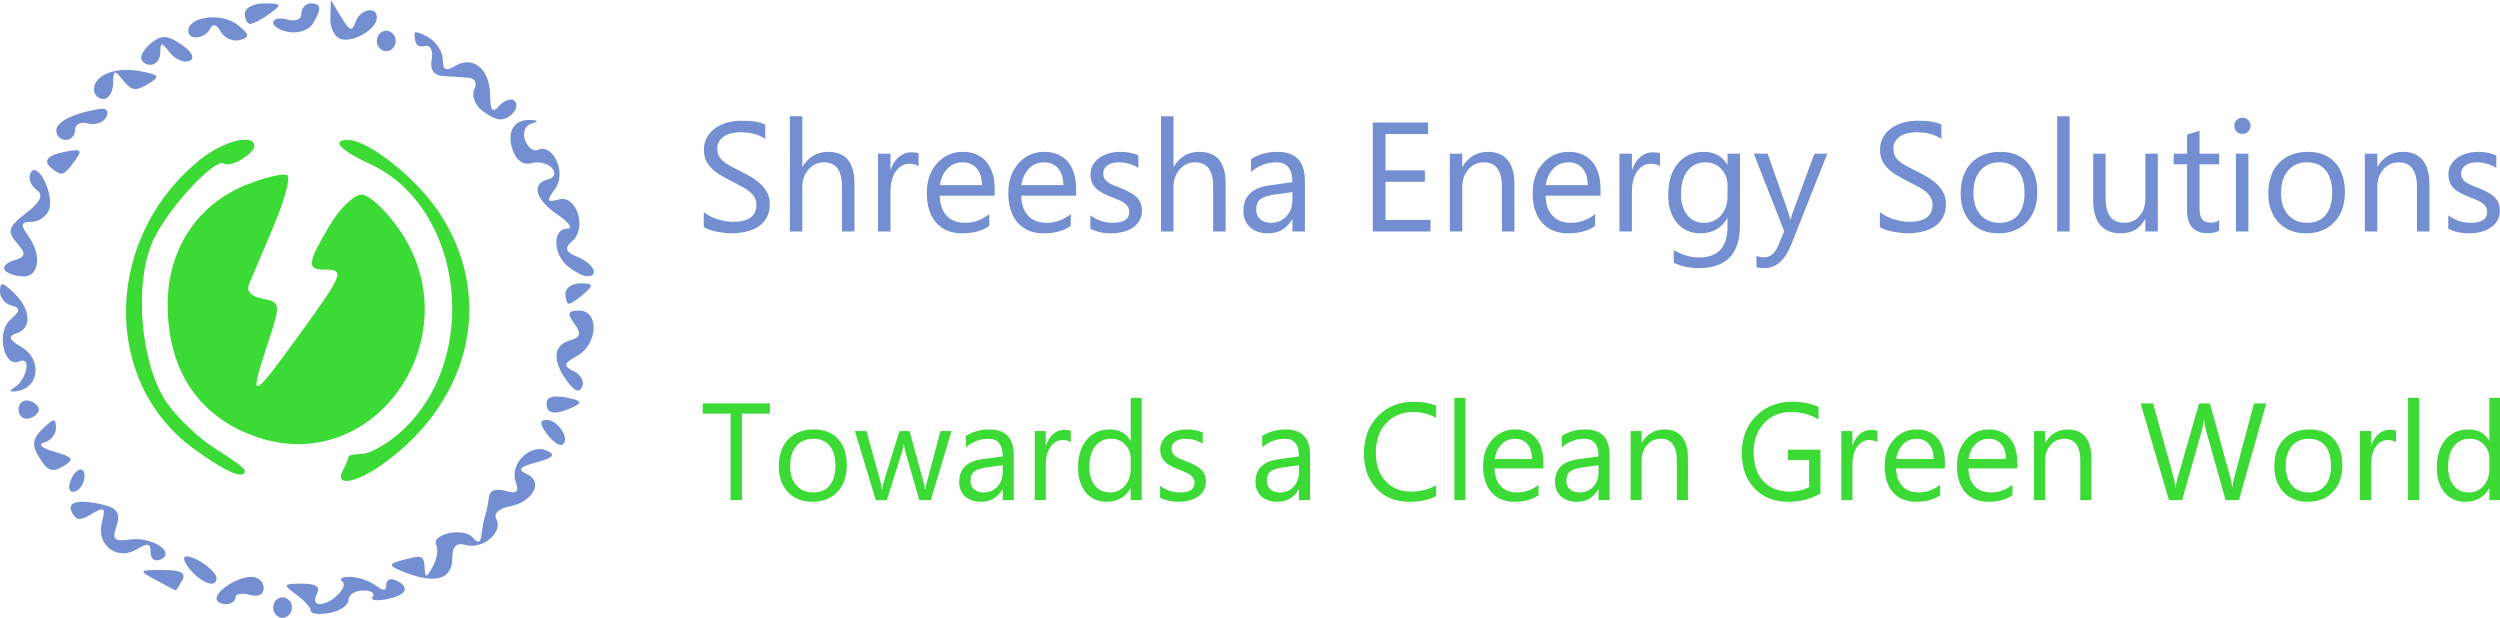 <?xml version="1.0" encoding="UTF-8" standalone="no"?>
<!-- Created with Inkscape (http://www.inkscape.org/) -->

<svg
   xmlns:dc="http://purl.org/dc/elements/1.1/"
   xmlns:cc="http://creativecommons.org/ns#"
   xmlns:rdf="http://www.w3.org/1999/02/22-rdf-syntax-ns#"
   xmlns:svg="http://www.w3.org/2000/svg"
   xmlns="http://www.w3.org/2000/svg"
   xmlns:sodipodi="http://sodipodi.sourceforge.net/DTD/sodipodi-0.dtd"
   xmlns:inkscape="http://www.inkscape.org/namespaces/inkscape"
   version="1.1"
   id="svg2"
   width="366.226"
   height="90.5"
   viewBox="0 0 366.226 90.5"
   sodipodi:docname="l1.svg"
   inkscape:version="0.92.4 (5da689c313, 2019-01-14)">
  <defs
     id="defs6" />
  <sodipodi:namedview
     pagecolor="#ffffff"
     bordercolor="#666666"
     borderopacity="1"
     objecttolerance="10"
     gridtolerance="10"
     guidetolerance="10"
     inkscape:pageopacity="0"
     inkscape:pageshadow="2"
     inkscape:window-width="1920"
     inkscape:window-height="1001"
     id="namedview4"
     showgrid="false"
     inkscape:zoom="1.5945946"
     inkscape:cx="297.10399"
     inkscape:cy="-40.59322"
     inkscape:window-x="-9"
     inkscape:window-y="-9"
     inkscape:window-maximized="1"
     inkscape:current-layer="svg2" />
  <g
     id="g1044"
     transform="translate(207.604,57.093)">
    <path
       id="path877"
       d="m -167.594,31.907 c 0,-0.825 0.622,-1.5 1.381,-1.5 0.76,0 1.381,0.675 1.381,1.5 0,0.825 -0.622,1.5 -1.381,1.5 -0.76,0 -1.381,-0.675 -1.381,-1.5 z"
       style="fill:#748ed2;fill-opacity:1;stroke-width:1.175"
       inkscape:connector-curvature="0" />
    <path
       id="path875"
       d="m -162.069,32.385 c 0,-0.459 -0.977,-1.542 -2.17,-2.406 -1.973,-1.429 -1.897,-1.571 0.838,-1.571 2.107,0 2.77,0.45 2.214,1.5 -0.437,0.825 -0.269,1.5 0.374,1.5 1.778,0 4.369,-2.595 3.337,-3.342 -0.5,-0.362 0.003,-0.658 1.117,-0.658 1.114,0 2.772,0.54 3.683,1.2 1.289,0.933 1.657,0.92 1.657,-0.059 0,-0.692 0.622,-0.981 1.381,-0.641 2.214,0.991 1.602,2.225 -1.383,2.79 -1.52,0.288 -2.416,0.115 -1.99,-0.383 0.426,-0.499 -0.195,-0.907 -1.379,-0.907 -1.184,0 -2.153,0.623 -2.153,1.383 0,0.761 -1.243,1.619 -2.762,1.906 -1.519,0.288 -2.762,0.147 -2.762,-0.312 z"
       style="fill:#748ed2;fill-opacity:1;stroke-width:1.175"
       inkscape:connector-curvature="0" />
    <path
       id="path873"
       d="m -175.881,30.607 c 0,-1.246 3.12,-3.2 5.11,-3.2 0.988,0 1.796,0.723 1.796,1.607 0,1.018 -0.76,1.396 -2.072,1.031 -1.139,-0.317 -2.072,-0.14 -2.072,0.393 0,0.533 -0.622,0.969 -1.381,0.969 -0.76,0 -1.381,-0.36 -1.381,-0.8 z"
       style="fill:#748ed2;fill-opacity:1;stroke-width:1.175"
       inkscape:connector-curvature="0" />
    <path
       id="path871"
       d="m -184.777,27.875 c -2.574,-1.409 -2.534,-1.468 0.993,-1.468 2.698,0 3.462,0.398 2.879,1.5 -0.437,0.825 -0.884,1.486 -0.993,1.468 -0.109,-0.017 -1.404,-0.692 -2.879,-1.5 z"
       style="fill:#748ed2;fill-opacity:1;stroke-width:1.175"
       inkscape:connector-curvature="0" />
    <path
       id="path869"
       d="m -179.703,26.407 c -0.949,-1.1 -1.223,-2 -0.608,-2 1.439,0 4.431,2.161 4.431,3.2 0,1.473 -2.08,0.82 -3.823,-1.2 z"
       style="fill:#748ed2;fill-opacity:1;stroke-width:1.175"
       inkscape:connector-curvature="0" />
    <path
       id="path867"
       d="m -147.991,26.864 c -2.697,-1.015 -2.839,-1.296 -0.923,-1.828 3.214,-0.893 3.408,-0.831 3.517,1.121 0.082,1.483 0.264,1.445 1.19,-0.25 0.601,-1.1 0.832,-2.504 0.514,-3.121 -0.845,-1.637 3.978,-2.692 5.318,-1.163 0.836,0.954 1.175,0.835 1.319,-0.466 0.107,-0.963 0.349,-2.2 0.539,-2.75 0.19,-0.55 0.423,-1.723 0.518,-2.607 0.113,-1.052 0.946,-1.392 2.411,-0.985 1.709,0.475 2.07,0.157 1.527,-1.347 -0.931,-2.579 2.123,-5.634 4.548,-4.549 1.355,0.607 0.973,1.046 -1.484,1.704 -2.539,0.68 -2.869,1.084 -1.416,1.734 2.481,1.11 0.869,4.093 -2.563,4.743 -1.593,0.302 -2.359,1.071 -1.91,1.918 1.004,1.895 -2.029,4.407 -4.495,3.722 -1.383,-0.384 -1.971,0.198 -1.971,1.952 0,3.019 -2.347,3.786 -6.64,2.171 z"
       style="fill:#748ed2;fill-opacity:1;stroke-width:1.175"
       inkscape:connector-curvature="0" />
    <path
       id="path865"
       d="m -185.549,23.843 c 0,-1.357 -0.387,-1.449 -2.007,-0.476 -2.895,1.739 -5.986,-0.619 -5.123,-3.908 0.579,-2.207 0.381,-2.38 -1.463,-1.277 -1.753,1.048 -2.277,1.004 -2.942,-0.25 -0.85,-1.603 1.344,-1.992 5.197,-0.921 1.494,0.415 1.919,1.342 1.358,2.962 -0.683,1.969 -0.355,2.293 1.993,1.966 3.223,-0.449 6.764,1.897 4.436,2.939 -0.797,0.356 -1.448,-0.109 -1.448,-1.033 z"
       style="fill:#748ed2;fill-opacity:1;stroke-width:1.175"
       inkscape:connector-curvature="0" />
    <path
       id="path863"
       d="m -197.438,13.94 c 0.434,-2.141 2.221,-3.154 2.221,-1.259 0,0.884 -0.567,1.861 -1.26,2.171 -0.693,0.31 -1.125,-0.1 -0.961,-0.912 z"
       style="fill:#748ed2;fill-opacity:1;stroke-width:1.175"
       inkscape:connector-curvature="0" />
    <path
       id="path861"
       d="m -157.383,11.825 c 0.461,-0.87 0.838,-1.77 0.838,-2 0,-0.23 0.877,-0.418 1.949,-0.418 1.072,0 3.497,-1.332 5.39,-2.961 12.18,-10.481 9.747,-33.126 -4.249,-39.539 -4.297,-1.969 -5.695,-3.5 -3.195,-3.5 2.947,0 9.886,5.466 13.24,10.429 8.267,12.234 5.06,27.387 -7.793,36.821 -4.123,3.026 -7.502,3.665 -6.179,1.168 z"
       style="fill:#3cda35;fill-opacity:1;stroke-width:1.175"
       inkscape:connector-curvature="0" />
    <path
       id="path859"
       d="m -201.814,9.999 c -1.156,-1.837 -1.056,-2.822 0.43,-4.242 1.71,-1.634 1.941,-1.655 1.979,-0.183 0.024,0.917 -0.733,1.878 -1.683,2.136 -1.033,0.281 -0.429,0.838 1.503,1.388 2.72,0.774 2.917,1.106 1.253,2.106 -1.595,0.958 -2.267,0.726 -3.482,-1.205 z"
       style="fill:#748ed2;fill-opacity:1;stroke-width:1.175"
       inkscape:connector-curvature="0" />
    <path
       id="path857"
       d="m -179.147,8.709 c -13.756,-9.96 -13.237,-31.258 1.039,-42.552 3.336,-2.639 7.752,-3.706 7.752,-1.872 0,1.179 -3.522,3.239 -4.423,2.587 -1.281,-0.928 -8.141,6.464 -10.344,11.146 -2.951,6.27 -1.913,18.441 2.048,24.014 1.612,2.268 4.822,5.277 7.135,6.685 2.312,1.409 4.204,2.815 4.204,3.126 0,1.414 -2.713,0.267 -7.41,-3.133 z"
       style="fill:#3cda35;fill-opacity:1;stroke-width:1.175"
       inkscape:connector-curvature="0" />
    <path
       id="path855"
       d="m -169.665,7.027 c -8.599,-2.795 -13.304,-9.585 -13.381,-19.313 -0.065,-8.203 4.324,-14.912 11.638,-17.783 2.768,-1.087 5.423,-1.693 5.902,-1.347 0.478,0.346 -0.435,3.71 -2.029,7.476 -1.594,3.766 -3.209,7.578 -3.588,8.473 -0.44,1.036 0.295,1.812 2.022,2.14 2.59,0.49 2.625,0.777 0.779,6.374 -2.87,8.699 -2.522,8.646 4.219,-0.64 6.844,-9.428 7.079,-10 4.108,-10 -2.708,0 -2.616,-0.914 0.641,-6.417 1.492,-2.521 3.612,-4.583 4.711,-4.583 1.099,0 3.607,2.338 5.574,5.196 10.598,15.398 -3.364,36.025 -20.594,30.424 z"
       style="fill:#3cda35;fill-opacity:1;stroke-width:1.175"
       inkscape:connector-curvature="0" />
    <path
       id="path853"
       d="m -127.476,6.492 c -1.069,-1.446 -1.09,-2.086 -0.069,-2.086 1.674,0 3.498,2.805 2.36,3.629 -0.412,0.298 -1.443,-0.396 -2.291,-1.543 z"
       style="fill:#748ed2;fill-opacity:1;stroke-width:1.175"
       inkscape:connector-curvature="0" />
    <path
       id="path851"
       d="m -204.885,2.907 c 0,-0.917 0.668,-1.505 1.485,-1.308 0.817,0.197 1.485,0.786 1.485,1.308 0,0.522 -0.668,1.111 -1.485,1.308 -0.817,0.197 -1.485,-0.392 -1.485,-1.308 z"
       style="fill:#748ed2;fill-opacity:1;stroke-width:1.175"
       inkscape:connector-curvature="0" />
    <path
       id="path849"
       d="m -127.54,2 c 0,-0.933 0.969,-1.223 2.879,-0.861 2.189,0.414 2.437,0.748 1.036,1.391 -2.684,1.232 -3.915,1.065 -3.915,-0.53 z"
       style="fill:#748ed2;fill-opacity:1;stroke-width:1.175"
       inkscape:connector-curvature="0" />
    <path
       id="path847"
       d="m -205.576,-0.267 c 1.888,-1.129 2.645,-4.701 0.823,-3.886 -2.308,1.033 -3.45,-4.25 -1.323,-6.116 1.469,-1.289 1.503,-1.742 0.154,-2.07 -0.95,-0.231 -1.707,-1.171 -1.683,-2.087 0.038,-1.436 0.324,-1.398 2.072,0.274 2.482,2.376 2.627,5.212 0.301,5.913 -1.242,0.375 -1.017,0.936 0.801,2.002 2.927,1.716 2.637,5.788 -0.456,6.392 -1.237,0.242 -1.515,0.072 -0.691,-0.422 z"
       style="fill:#748ed2;fill-opacity:1;stroke-width:1.175"
       inkscape:connector-curvature="0" />
    <path
       id="path845"
       d="m -124.546,-1.28 c -2.193,-2.967 -2.026,-5.261 0.434,-5.944 1.549,-0.43 1.705,-1.03 0.642,-2.469 -1.096,-1.483 -0.939,-1.9 0.716,-1.9 2.971,0 2.75,4.93 -0.297,6.621 -1.987,1.103 -2.08,1.502 -0.522,2.245 1.042,0.497 1.612,1.517 1.267,2.266 -0.441,0.959 -1.106,0.716 -2.24,-0.819 z"
       style="fill:#748ed2;fill-opacity:1;stroke-width:1.175"
       inkscape:connector-curvature="0" />
    <path
       id="path843"
       d="m -124.777,-14.093 c 0,-0.825 1.008,-1.5 2.241,-1.5 1.835,0 1.93,0.271 0.521,1.5 -0.946,0.825 -1.954,1.5 -2.241,1.5 -0.287,0 -0.521,-0.675 -0.521,-1.5 z"
       style="fill:#748ed2;fill-opacity:1;stroke-width:1.175"
       inkscape:connector-curvature="0" />
    <path
       id="path841"
       d="m -206.867,-17.488 c -0.42,-0.492 0.179,-1.157 1.331,-1.477 1.727,-0.48 1.795,-0.93 0.387,-2.562 -1.448,-1.679 -1.244,-2.338 1.34,-4.33 2.226,-1.716 2.637,-2.648 1.521,-3.455 -0.84,-0.608 -1.217,-1.707 -0.838,-2.443 0.983,-1.909 3.52,3.128 2.708,5.375 -0.355,0.983 -1.527,1.787 -2.605,1.787 -1.509,0 -1.631,0.444 -0.529,1.934 2.061,2.788 1.758,6.066 -0.56,6.066 -1.095,0 -2.334,-0.403 -2.754,-0.895 z"
       style="fill:#748ed2;fill-opacity:1;stroke-width:1.175"
       inkscape:connector-curvature="0" />
    <path
       id="path839"
       d="m -124.432,-18.089 c -2.192,-1.803 -2.249,-5.504 -0.085,-5.504 0.903,0 0.281,-0.918 -1.381,-2.039 -3.311,-2.234 -3.941,-4.573 -1.397,-5.187 0.924,-0.223 1.162,-0.936 0.551,-1.652 -0.591,-0.693 -1.938,-1.019 -2.993,-0.726 -1.208,0.336 -2.227,-0.358 -2.753,-1.875 -0.938,-2.706 0.153,-4.561 2.615,-4.443 1.188,0.057 1.206,0.209 0.065,0.548 -0.869,0.258 -1.264,1.342 -0.879,2.41 0.386,1.067 1.221,1.708 1.856,1.424 2.274,-1.018 4.261,3.394 2.563,5.691 -1.329,1.797 -1.246,2.056 0.5,1.571 2.64,-0.734 4.216,4.16 1.972,6.124 -1.168,1.023 -0.973,1.576 0.813,2.3 2.357,0.955 3.26,2.887 1.316,2.815 -0.57,-0.021 -1.813,-0.677 -2.762,-1.458 z"
       style="fill:#748ed2;fill-opacity:1;stroke-width:1.175"
       inkscape:connector-curvature="0" />
    <path
       id="path837"
       d="m -199.821,-32.26 c -1.624,-1.176 -0.992,-2.087 1.818,-2.619 2.329,-0.441 2.528,-0.234 1.333,1.383 -1.554,2.102 -1.813,2.204 -3.15,1.235 z"
       style="fill:#748ed2;fill-opacity:1;stroke-width:1.175"
       inkscape:connector-curvature="0" />
    <path
       id="path835"
       d="m -199.36,-37.986 c 0,-1.295 2.601,-2.566 6.465,-3.159 0.917,-0.141 1.293,0.388 0.858,1.209 -0.425,0.802 -1.625,1.222 -2.667,0.933 -1.074,-0.298 -1.894,0.109 -1.894,0.943 0,0.808 -0.622,1.469 -1.381,1.469 -0.76,0 -1.381,-0.627 -1.381,-1.393 z"
       style="fill:#748ed2;fill-opacity:1;stroke-width:1.175"
       inkscape:connector-curvature="0" />
    <path
       id="path833"
       d="m -137.193,-41.08 c -0.938,-0.818 -1.344,-2.168 -0.903,-3 0.441,-0.832 0.044,-1.565 -0.881,-1.628 -0.926,-0.063 -2.615,-0.176 -3.755,-0.25 -1.325,-0.086 -1.914,-0.953 -1.634,-2.407 0.241,-1.25 -0.163,-2.15 -0.898,-2 -1.226,0.25 -1.611,-0.192 -1.611,-1.85 0,-0.342 0.932,-0.062 2.072,0.622 1.139,0.685 2.072,2.145 2.072,3.245 0,1.546 0.415,1.751 1.828,0.901 2.61,-1.568 5.072,0.51 5.099,4.304 0.016,2.272 0.349,2.675 1.306,1.579 0.707,-0.809 1.692,-1.177 2.189,-0.817 1.065,0.771 -0.416,2.788 -2.047,2.788 -0.622,0 -1.898,-0.669 -2.835,-1.487 z"
       style="fill:#748ed2;fill-opacity:1;stroke-width:1.175"
       inkscape:connector-curvature="0" />
    <path
       id="path831"
       d="m -193.836,-43.971 c 0,-2.127 3.107,-3.369 6.744,-2.696 2.897,0.536 3.034,0.763 1.147,1.897 -1.785,1.073 -2.386,0.986 -3.594,-0.517 -1.324,-1.648 -1.454,-1.609 -1.493,0.445 -0.023,1.238 -0.664,2.25 -1.423,2.25 -0.76,0 -1.381,-0.62 -1.381,-1.378 z"
       style="fill:#748ed2;fill-opacity:1;stroke-width:1.175"
       inkscape:connector-curvature="0" />
    <path
       id="path829"
       d="m -186.93,-48.665 c 0,-0.589 0.779,-1.635 1.731,-2.325 1.387,-1.004 2.229,-0.911 4.238,0.47 1.503,1.033 1.95,1.973 1.116,2.346 -0.765,0.342 -2.031,-0.175 -2.815,-1.149 -1.346,-1.674 -1.426,-1.675 -1.466,-0.021 -0.023,0.963 -0.664,1.75 -1.423,1.75 -0.76,0 -1.381,-0.482 -1.381,-1.071 z"
       style="fill:#748ed2;fill-opacity:1;stroke-width:1.175"
       inkscape:connector-curvature="0" />
    <path
       id="path827"
       d="m -152.401,-51.093 c 0,-0.825 0.622,-1.5 1.381,-1.5 0.76,0 1.381,0.675 1.381,1.5 0,0.825 -0.622,1.5 -1.381,1.5 -0.76,0 -1.381,-0.675 -1.381,-1.5 z"
       style="fill:#748ed2;fill-opacity:1;stroke-width:1.175"
       inkscape:connector-curvature="0" />
    <path
       id="path825"
       d="m -175.236,-52.406 c -0.667,-1.164 -1.165,-1.3 -1.611,-0.437 -0.758,1.469 -3.177,1.686 -3.177,0.285 0,-2.103 4.801,-2.745 7.144,-0.955 1.833,1.4 1.928,1.871 0.46,2.279 -1.018,0.283 -2.285,-0.245 -2.816,-1.173 z"
       style="fill:#748ed2;fill-opacity:1;stroke-width:1.175"
       inkscape:connector-curvature="0" />
    <path
       id="path823"
       d="m -157.592,-51.346 c -0.943,-0.228 -1.675,-1.614 -1.627,-3.08 l 0.088,-2.667 1.504,2.5 c 1.239,2.06 1.606,2.192 2.085,0.75 0.629,-1.892 3.141,-2.435 3.141,-0.679 0,1.641 -3.268,3.64 -5.192,3.176 z"
       style="fill:#748ed2;fill-opacity:1;stroke-width:1.175"
       inkscape:connector-curvature="0" />
    <path
       id="path821"
       d="m -165.176,-52.383 c -1.329,-0.197 -2.417,-0.822 -2.417,-1.391 0,-0.569 0.932,-0.775 2.072,-0.458 1.262,0.351 2.072,0.002 2.072,-0.893 0,-0.808 0.622,-1.469 1.381,-1.469 1.555,0 1.62,0.793 0.248,3.034 -0.516,0.844 -2.026,1.373 -3.356,1.177 z"
       style="fill:#748ed2;fill-opacity:1;stroke-width:1.175"
       inkscape:connector-curvature="0" />
    <path
       id="path817"
       d="m -171.737,-55.093 c 0,-0.851 1.239,-1.5 2.861,-1.5 2.543,0 2.631,0.167 0.789,1.5 -1.139,0.825 -2.427,1.5 -2.861,1.5 -0.434,0 -0.789,-0.675 -0.789,-1.5 z"
       style="fill:#748ed2;fill-opacity:1;stroke-width:1.175"
       inkscape:connector-curvature="0" />
  </g>
  <g
     id="g1095"
     transform="translate(207.604,58.824)">
    <g
       transform="matrix(0.57,0,0,0.57,65.366,-80.887)"
       id="flowRoot879"
       style="font-style:normal;font-variant:normal;font-weight:normal;font-stretch:normal;font-size:40px;line-height:0;font-family:'Adobe Naskh';-inkscape-font-specification:'Adobe Naskh';letter-spacing:0px;word-spacing:0px;fill:#748ed2;fill-opacity:1;stroke:none"
       aria-label="Shreesha Energy Solutions">
      <path
         inkscape:connector-curvature="0"
         id="path942"
         style="font-style:normal;font-variant:normal;font-weight:normal;font-stretch:normal;font-family:Ebrima;-inkscape-font-specification:Ebrima;fill:#748ed2;fill-opacity:1"
         d="m -298.027,97.067 v -3.867 q 0.664,0.586 1.582,1.055 0.938,0.469 1.953,0.801 1.035,0.312 2.07,0.488 1.035,0.176 1.914,0.176 3.027,0 4.512,-1.113 1.504,-1.133 1.504,-3.242 0,-1.133 -0.508,-1.973 -0.488,-0.84 -1.367,-1.523 -0.879,-0.703 -2.09,-1.328 -1.191,-0.645 -2.578,-1.348 -1.465,-0.742 -2.734,-1.504 -1.27,-0.762 -2.207,-1.68 -0.938,-0.918 -1.484,-2.07 -0.527,-1.172 -0.527,-2.734 0,-1.914 0.84,-3.32 0.84,-1.426 2.207,-2.344 1.367,-0.918 3.105,-1.367 1.758,-0.449 3.574,-0.449 4.141,0 6.035,0.996 v 3.691 q -2.48,-1.719 -6.367,-1.719 -1.074,0 -2.148,0.234 -1.074,0.215 -1.914,0.723 -0.84,0.508 -1.367,1.309 -0.527,0.801 -0.527,1.953 0,1.074 0.391,1.855 0.41,0.781 1.191,1.426 0.781,0.645 1.895,1.25 1.133,0.605 2.598,1.328 1.504,0.742 2.852,1.562 1.348,0.82 2.363,1.816 1.016,0.996 1.602,2.207 0.605,1.211 0.605,2.773 0,2.07 -0.82,3.516 -0.801,1.426 -2.188,2.324 -1.367,0.898 -3.164,1.289 -1.797,0.41 -3.789,0.41 -0.664,0 -1.641,-0.117 -0.977,-0.098 -1.992,-0.312 -1.016,-0.195 -1.934,-0.488 -0.898,-0.312 -1.445,-0.684 z" />
      <path
         inkscape:connector-curvature="0"
         id="path944"
         style="font-style:normal;font-variant:normal;font-weight:normal;font-stretch:normal;font-family:Ebrima;-inkscape-font-specification:Ebrima;fill:#748ed2;fill-opacity:1"
         d="M -259.297,98.2 H -262.5 V 86.677 q 0,-6.25 -4.648,-6.25 -2.344,0 -3.945,1.816 -1.602,1.797 -1.602,4.629 v 11.328 h -3.203 V 68.591 h 3.203 v 12.93 h 0.078 q 2.305,-3.789 6.562,-3.789 6.758,0 6.758,8.145 z" />
      <path
         inkscape:connector-curvature="0"
         id="path946"
         style="font-style:normal;font-variant:normal;font-weight:normal;font-stretch:normal;font-family:Ebrima;-inkscape-font-specification:Ebrima;fill:#748ed2;fill-opacity:1"
         d="m -242.812,81.442 q -0.84,-0.645 -2.422,-0.645 -2.051,0 -3.438,1.934 -1.367,1.934 -1.367,5.273 v 10.195 h -3.203 v -20 h 3.203 v 4.121 h 0.078 q 0.684,-2.109 2.09,-3.281 1.406,-1.191 3.145,-1.191 1.25,0 1.914,0.273 z" />
      <path
         inkscape:connector-curvature="0"
         id="path948"
         style="font-style:normal;font-variant:normal;font-weight:normal;font-stretch:normal;font-family:Ebrima;-inkscape-font-specification:Ebrima;fill:#748ed2;fill-opacity:1"
         d="m -223.262,89.001 h -14.121 q 0.078,3.34 1.797,5.156 1.719,1.816 4.727,1.816 3.379,0 6.211,-2.227 v 3.008 q -2.637,1.914 -6.973,1.914 -4.238,0 -6.66,-2.715 -2.422,-2.734 -2.422,-7.676 0,-4.668 2.637,-7.598 2.656,-2.949 6.582,-2.949 3.926,0 6.074,2.539 2.148,2.539 2.148,7.051 z m -3.281,-2.715 q -0.019,-2.773 -1.348,-4.316 -1.309,-1.543 -3.652,-1.543 -2.266,0 -3.848,1.621 -1.582,1.621 -1.953,4.238 z" />
      <path
         inkscape:connector-curvature="0"
         id="path950"
         style="font-style:normal;font-variant:normal;font-weight:normal;font-stretch:normal;font-family:Ebrima;-inkscape-font-specification:Ebrima;fill:#748ed2;fill-opacity:1"
         d="m -202.324,89.001 h -14.121 q 0.078,3.34 1.797,5.156 1.719,1.816 4.727,1.816 3.379,0 6.211,-2.227 v 3.008 q -2.637,1.914 -6.973,1.914 -4.238,0 -6.66,-2.715 -2.422,-2.734 -2.422,-7.676 0,-4.668 2.637,-7.598 2.656,-2.949 6.582,-2.949 3.926,0 6.074,2.539 2.148,2.539 2.148,7.051 z m -3.281,-2.715 q -0.019,-2.773 -1.348,-4.316 -1.309,-1.543 -3.652,-1.543 -2.266,0 -3.848,1.621 -1.582,1.621 -1.953,4.238 z" />
      <path
         inkscape:connector-curvature="0"
         id="path952"
         style="font-style:normal;font-variant:normal;font-weight:normal;font-stretch:normal;font-family:Ebrima;-inkscape-font-specification:Ebrima;fill:#748ed2;fill-opacity:1"
         d="m -198.672,97.477 v -3.438 q 2.617,1.934 5.762,1.934 4.219,0 4.219,-2.812 0,-0.801 -0.371,-1.348 -0.352,-0.566 -0.977,-0.996 -0.605,-0.43 -1.445,-0.762 -0.82,-0.352 -1.777,-0.723 -1.328,-0.527 -2.344,-1.055 -0.996,-0.547 -1.68,-1.211 -0.664,-0.684 -1.016,-1.543 -0.332,-0.859 -0.332,-2.012 0,-1.406 0.645,-2.48 0.645,-1.094 1.719,-1.816 1.074,-0.742 2.441,-1.113 1.387,-0.371 2.852,-0.371 2.598,0 4.648,0.898 v 3.242 q -2.207,-1.445 -5.078,-1.445 -0.898,0 -1.621,0.215 -0.723,0.195 -1.25,0.566 -0.508,0.371 -0.801,0.898 -0.273,0.508 -0.273,1.133 0,0.781 0.273,1.309 0.293,0.527 0.84,0.938 0.547,0.41 1.328,0.742 0.781,0.332 1.777,0.723 1.328,0.508 2.383,1.055 1.055,0.527 1.797,1.211 0.742,0.664 1.133,1.543 0.41,0.879 0.41,2.09 0,1.484 -0.664,2.578 -0.645,1.094 -1.738,1.816 -1.094,0.723 -2.52,1.074 -1.426,0.352 -2.988,0.352 -3.086,0 -5.352,-1.191 z" />
      <path
         inkscape:connector-curvature="0"
         id="path954"
         style="font-style:normal;font-variant:normal;font-weight:normal;font-stretch:normal;font-family:Ebrima;-inkscape-font-specification:Ebrima;fill:#748ed2;fill-opacity:1"
         d="m -163.906,98.2 h -3.203 V 86.677 q 0,-6.25 -4.648,-6.25 -2.344,0 -3.945,1.816 -1.602,1.797 -1.602,4.629 v 11.328 h -3.203 V 68.591 h 3.203 v 12.93 h 0.078 q 2.305,-3.789 6.562,-3.789 6.758,0 6.758,8.145 z" />
      <path
         inkscape:connector-curvature="0"
         id="path956"
         style="font-style:normal;font-variant:normal;font-weight:normal;font-stretch:normal;font-family:Ebrima;-inkscape-font-specification:Ebrima;fill:#748ed2;fill-opacity:1"
         d="m -143.535,98.2 h -3.203 v -3.125 h -0.078 q -2.09,3.594 -6.152,3.594 -2.988,0 -4.688,-1.582 -1.68,-1.582 -1.68,-4.199 0,-5.605 6.602,-6.523 l 5.996,-0.84 q 0,-5.098 -4.121,-5.098 -3.613,0 -6.523,2.461 v -3.281 q 2.949,-1.875 6.797,-1.875 7.051,0 7.051,7.461 z m -3.203,-10.117 -4.824,0.664 q -2.227,0.312 -3.359,1.113 -1.133,0.781 -1.133,2.793 0,1.465 1.035,2.402 1.055,0.918 2.793,0.918 2.383,0 3.926,-1.66 1.562,-1.68 1.562,-4.238 z" />
      <path
         inkscape:connector-curvature="0"
         id="path958"
         style="font-style:normal;font-variant:normal;font-weight:normal;font-stretch:normal;font-family:Ebrima;-inkscape-font-specification:Ebrima;fill:#748ed2;fill-opacity:1"
         d="m -111.25,98.2 h -14.844 V 70.192 h 14.219 v 2.969 h -10.938 v 9.316 h 10.117 v 2.949 h -10.117 v 9.805 h 11.562 z" />
      <path
         inkscape:connector-curvature="0"
         id="path960"
         style="font-style:normal;font-variant:normal;font-weight:normal;font-stretch:normal;font-family:Ebrima;-inkscape-font-specification:Ebrima;fill:#748ed2;fill-opacity:1"
         d="m -89.688,98.2 h -3.203 v -11.406 q 0,-6.367 -4.648,-6.367 -2.402,0 -3.984,1.816 -1.562,1.797 -1.562,4.551 v 11.406 h -3.203 v -20 h 3.203 v 3.32 h 0.078 q 2.266,-3.789 6.562,-3.789 3.281,0 5.02,2.129 1.738,2.109 1.738,6.113 z" />
      <path
         inkscape:connector-curvature="0"
         id="path962"
         style="font-style:normal;font-variant:normal;font-weight:normal;font-stretch:normal;font-family:Ebrima;-inkscape-font-specification:Ebrima;fill:#748ed2;fill-opacity:1"
         d="m -67.559,89.001 h -14.121 q 0.078,3.34 1.797,5.156 1.719,1.816 4.727,1.816 3.379,0 6.211,-2.227 v 3.008 q -2.637,1.914 -6.973,1.914 -4.238,0 -6.66,-2.715 Q -85,93.22 -85,88.278 q 0,-4.668 2.637,-7.598 2.656,-2.949 6.582,-2.949 3.926,0 6.074,2.539 2.148,2.539 2.148,7.051 z m -3.281,-2.715 q -0.02,-2.773 -1.348,-4.316 -1.309,-1.543 -3.652,-1.543 -2.266,0 -3.848,1.621 -1.582,1.621 -1.953,4.238 z" />
      <path
         inkscape:connector-curvature="0"
         id="path964"
         style="font-style:normal;font-variant:normal;font-weight:normal;font-stretch:normal;font-family:Ebrima;-inkscape-font-specification:Ebrima;fill:#748ed2;fill-opacity:1"
         d="m -52.266,81.442 q -0.84,-0.645 -2.422,-0.645 -2.051,0 -3.438,1.934 -1.367,1.934 -1.367,5.273 v 10.195 h -3.203 v -20 h 3.203 v 4.121 h 0.078 q 0.684,-2.109 2.09,-3.281 1.406,-1.191 3.145,-1.191 1.25,0 1.914,0.273 z" />
      <path
         inkscape:connector-curvature="0"
         id="path966"
         style="font-style:normal;font-variant:normal;font-weight:normal;font-stretch:normal;font-family:Ebrima;-inkscape-font-specification:Ebrima;fill:#748ed2;fill-opacity:1"
         d="m -31.719,96.599 q 0,11.016 -10.547,11.016 -3.711,0 -6.484,-1.406 v -3.203 q 3.379,1.875 6.445,1.875 7.383,0 7.383,-7.852 v -2.188 H -35 q -2.285,3.828 -6.875,3.828 -3.73,0 -6.016,-2.656 -2.266,-2.676 -2.266,-7.168 0,-5.098 2.441,-8.105 2.461,-3.008 6.719,-3.008 4.043,0 5.996,3.242 h 0.078 v -2.773 h 3.203 z m -3.203,-7.441 v -2.949 q 0,-2.383 -1.621,-4.082 -1.602,-1.699 -4.004,-1.699 -2.969,0 -4.648,2.168 -1.68,2.148 -1.68,6.035 0,3.34 1.602,5.352 1.621,1.992 4.277,1.992 2.695,0 4.375,-1.914 1.699,-1.914 1.699,-4.902 z" />
      <path
         inkscape:connector-curvature="0"
         id="path968"
         style="font-style:normal;font-variant:normal;font-weight:normal;font-stretch:normal;font-family:Ebrima;-inkscape-font-specification:Ebrima;fill:#748ed2;fill-opacity:1"
         d="m -9.277,78.2 -9.199,23.203 q -2.461,6.211 -6.914,6.211 -1.25,0 -2.09,-0.254 v -2.871 q 1.035,0.352 1.895,0.352 2.422,0 3.633,-2.891 l 1.602,-3.789 -7.812,-19.961 h 3.555 l 5.41,15.391 q 0.098,0.293 0.41,1.523 h 0.117 q 0.098,-0.469 0.391,-1.484 l 5.684,-15.43 z" />
      <path
         inkscape:connector-curvature="0"
         id="path970"
         style="font-style:normal;font-variant:normal;font-weight:normal;font-stretch:normal;font-family:Ebrima;-inkscape-font-specification:Ebrima;fill:#748ed2;fill-opacity:1"
         d="m 4.238,97.067 v -3.867 q 0.664,0.586 1.582,1.055 0.938,0.469 1.953,0.801 1.035,0.312 2.07,0.488 1.035,0.176 1.914,0.176 3.027,0 4.512,-1.113 1.504,-1.133 1.504,-3.242 0,-1.133 -0.508,-1.973 Q 16.777,88.552 15.898,87.868 15.02,87.165 13.809,86.54 12.617,85.895 11.23,85.192 9.766,84.45 8.496,83.688 7.227,82.927 6.289,82.009 5.352,81.091 4.805,79.938 4.277,78.767 4.277,77.204 q 0,-1.914 0.84,-3.32 0.84,-1.426 2.207,-2.344 1.367,-0.918 3.105,-1.367 1.758,-0.449 3.574,-0.449 4.141,0 6.035,0.996 v 3.691 q -2.48,-1.719 -6.367,-1.719 -1.074,0 -2.148,0.234 -1.074,0.215 -1.914,0.723 -0.84,0.508 -1.367,1.309 -0.527,0.801 -0.527,1.953 0,1.074 0.391,1.855 0.41,0.781 1.191,1.426 0.781,0.645 1.895,1.25 1.133,0.605 2.598,1.328 1.504,0.742 2.852,1.562 1.348,0.82 2.363,1.816 1.016,0.996 1.602,2.207 0.605,1.211 0.605,2.773 0,2.07 -0.82,3.516 -0.801,1.426 -2.188,2.324 -1.367,0.898 -3.164,1.289 -1.797,0.41 -3.789,0.41 -0.664,0 -1.641,-0.117 -0.977,-0.098 -1.992,-0.312 Q 6.602,98.044 5.684,97.751 4.785,97.438 4.238,97.067 Z" />
      <path
         inkscape:connector-curvature="0"
         id="path972"
         style="font-style:normal;font-variant:normal;font-weight:normal;font-stretch:normal;font-family:Ebrima;-inkscape-font-specification:Ebrima;fill:#748ed2;fill-opacity:1"
         d="m 34.727,98.669 q -4.434,0 -7.09,-2.793 Q 25,93.063 25,88.434 q 0,-5.039 2.754,-7.871 2.754,-2.832 7.441,-2.832 4.473,0 6.973,2.754 2.52,2.754 2.52,7.637 0,4.785 -2.715,7.676 -2.695,2.871 -7.246,2.871 z m 0.234,-18.242 q -3.086,0 -4.883,2.109 -1.797,2.09 -1.797,5.781 0,3.555 1.816,5.605 1.816,2.051 4.863,2.051 3.105,0 4.766,-2.012 1.68,-2.012 1.68,-5.723 0,-3.75 -1.68,-5.781 -1.66,-2.031 -4.766,-2.031 z" />
      <path
         inkscape:connector-curvature="0"
         id="path974"
         style="font-style:normal;font-variant:normal;font-weight:normal;font-stretch:normal;font-family:Ebrima;-inkscape-font-specification:Ebrima;fill:#748ed2;fill-opacity:1"
         d="M 53.008,98.2 H 49.805 V 68.591 h 3.203 z" />
      <path
         inkscape:connector-curvature="0"
         id="path976"
         style="font-style:normal;font-variant:normal;font-weight:normal;font-stretch:normal;font-family:Ebrima;-inkscape-font-specification:Ebrima;fill:#748ed2;fill-opacity:1"
         d="m 75.664,98.2 h -3.203 v -3.164 h -0.078 q -1.992,3.633 -6.172,3.633 -7.148,0 -7.148,-8.516 V 78.2 h 3.184 v 11.445 q 0,6.328 4.844,6.328 2.344,0 3.848,-1.719 1.523,-1.738 1.523,-4.531 V 78.2 h 3.203 z" />
      <path
         inkscape:connector-curvature="0"
         id="path978"
         style="font-style:normal;font-variant:normal;font-weight:normal;font-stretch:normal;font-family:Ebrima;-inkscape-font-specification:Ebrima;fill:#748ed2;fill-opacity:1"
         d="m 91.426,98.005 q -1.133,0.625 -2.988,0.625 -5.254,0 -5.254,-5.859 V 80.934 h -3.438 v -2.734 h 3.438 v -4.883 l 3.203,-1.035 v 5.918 h 5.039 v 2.734 h -5.039 v 11.27 q 0,2.012 0.684,2.871 0.684,0.859 2.266,0.859 1.211,0 2.09,-0.664 z" />
      <path
         inkscape:connector-curvature="0"
         id="path980"
         style="font-style:normal;font-variant:normal;font-weight:normal;font-stretch:normal;font-family:Ebrima;-inkscape-font-specification:Ebrima;fill:#748ed2;fill-opacity:1"
         d="m 97.383,73.122 q -0.859,0 -1.465,-0.586 -0.605,-0.586 -0.605,-1.484 0,-0.898 0.605,-1.484 0.605,-0.605 1.465,-0.605 0.879,0 1.484,0.605 0.625,0.586 0.625,1.484 0,0.859 -0.625,1.465 -0.605,0.605 -1.484,0.605 z m 1.562,25.078 h -3.203 v -20 h 3.203 z" />
      <path
         inkscape:connector-curvature="0"
         id="path982"
         style="font-style:normal;font-variant:normal;font-weight:normal;font-stretch:normal;font-family:Ebrima;-inkscape-font-specification:Ebrima;fill:#748ed2;fill-opacity:1"
         d="m 113.789,98.669 q -4.434,0 -7.09,-2.793 -2.637,-2.812 -2.637,-7.441 0,-5.039 2.754,-7.871 2.754,-2.832 7.441,-2.832 4.473,0 6.973,2.754 2.52,2.754 2.52,7.637 0,4.785 -2.715,7.676 -2.695,2.871 -7.246,2.871 z m 0.234,-18.242 q -3.086,0 -4.883,2.109 -1.797,2.09 -1.797,5.781 0,3.555 1.816,5.605 1.816,2.051 4.863,2.051 3.105,0 4.766,-2.012 1.68,-2.012 1.68,-5.723 0,-3.75 -1.68,-5.781 -1.66,-2.031 -4.766,-2.031 z" />
      <path
         inkscape:connector-curvature="0"
         id="path984"
         style="font-style:normal;font-variant:normal;font-weight:normal;font-stretch:normal;font-family:Ebrima;-inkscape-font-specification:Ebrima;fill:#748ed2;fill-opacity:1"
         d="m 145.469,98.2 h -3.203 v -11.406 q 0,-6.367 -4.648,-6.367 -2.402,0 -3.984,1.816 -1.562,1.797 -1.562,4.551 v 11.406 h -3.203 v -20 h 3.203 v 3.32 h 0.078 q 2.266,-3.789 6.562,-3.789 3.281,0 5.02,2.129 1.738,2.109 1.738,6.113 z" />
      <path
         inkscape:connector-curvature="0"
         id="path986"
         style="font-style:normal;font-variant:normal;font-weight:normal;font-stretch:normal;font-family:Ebrima;-inkscape-font-specification:Ebrima;fill:#748ed2;fill-opacity:1"
         d="m 150.312,97.477 v -3.438 q 2.617,1.934 5.762,1.934 4.219,0 4.219,-2.812 0,-0.801 -0.371,-1.348 -0.352,-0.566 -0.977,-0.996 -0.605,-0.43 -1.445,-0.762 -0.82,-0.352 -1.777,-0.723 -1.328,-0.527 -2.344,-1.055 -0.996,-0.547 -1.68,-1.211 -0.664,-0.684 -1.016,-1.543 -0.332,-0.859 -0.332,-2.012 0,-1.406 0.645,-2.48 0.645,-1.094 1.719,-1.816 1.074,-0.742 2.441,-1.113 1.387,-0.371 2.852,-0.371 2.598,0 4.648,0.898 v 3.242 q -2.207,-1.445 -5.078,-1.445 -0.898,0 -1.621,0.215 -0.723,0.195 -1.25,0.566 -0.508,0.371 -0.801,0.898 -0.273,0.508 -0.273,1.133 0,0.781 0.273,1.309 0.293,0.527 0.84,0.938 0.547,0.41 1.328,0.742 0.781,0.332 1.777,0.723 1.328,0.508 2.383,1.055 1.055,0.527 1.797,1.211 0.742,0.664 1.133,1.543 0.41,0.879 0.41,2.09 0,1.484 -0.664,2.578 -0.645,1.094 -1.738,1.816 -1.094,0.723 -2.52,1.074 -1.426,0.352 -2.988,0.352 -3.086,0 -5.352,-1.191 z" />
    </g>
    <g
       id="flowRoot893"
       style="font-style:normal;font-variant:normal;font-weight:normal;font-stretch:normal;font-size:40px;line-height:0;font-family:'Adobe Naskh';-inkscape-font-specification:'Adobe Naskh';letter-spacing:0px;word-spacing:0px;fill:#3cda35;fill-opacity:1;stroke:none"
       transform="matrix(0.506,0,0,0.506,60.114,-51.562)"
       aria-label="Towards a Clean Green World">
      <g
         transform="translate(-26.045,32.246)"
         id="g1012"
         style="fill:#3cda35;fill-opacity:1">
        <path
           d="m -280.156,73.161 h -8.086 v 25.039 h -3.281 V 73.161 h -8.066 v -2.969 h 19.434 z"
           style="font-style:normal;font-variant:normal;font-weight:normal;font-stretch:normal;font-family:Ebrima;-inkscape-font-specification:Ebrima;fill:#3cda35;fill-opacity:1"
           id="path895"
           inkscape:connector-curvature="0" />
        <path
           d="m -267.852,98.669 q -4.434,0 -7.09,-2.793 -2.637,-2.812 -2.637,-7.441 0,-5.039 2.754,-7.871 2.754,-2.832 7.441,-2.832 4.473,0 6.973,2.754 2.52,2.754 2.52,7.637 0,4.785 -2.715,7.676 -2.695,2.871 -7.246,2.871 z m 0.234,-18.242 q -3.086,0 -4.883,2.109 -1.797,2.09 -1.797,5.781 0,3.555 1.816,5.605 1.816,2.051 4.863,2.051 3.105,0 4.766,-2.012 1.68,-2.012 1.68,-5.723 0,-3.75 -1.68,-5.781 -1.66,-2.031 -4.766,-2.031 z"
           style="font-style:normal;font-variant:normal;font-weight:normal;font-stretch:normal;font-family:Ebrima;-inkscape-font-specification:Ebrima;fill:#3cda35;fill-opacity:1"
           id="path897"
           inkscape:connector-curvature="0" />
        <path
           d="m -227.578,78.2 -5.996,20 h -3.32 l -4.121,-14.316 q -0.234,-0.82 -0.312,-1.855 h -0.078 q -0.059,0.703 -0.41,1.816 l -4.473,14.355 h -3.203 l -6.055,-20 h 3.359 l 4.141,15.039 q 0.195,0.684 0.273,1.797 h 0.156 q 0.059,-0.859 0.352,-1.836 l 4.609,-15 h 2.93 l 4.141,15.078 q 0.195,0.723 0.293,1.797 h 0.156 q 0.039,-0.762 0.332,-1.797 l 4.062,-15.078 z"
           style="font-style:normal;font-variant:normal;font-weight:normal;font-stretch:normal;font-family:Ebrima;-inkscape-font-specification:Ebrima;fill:#3cda35;fill-opacity:1"
           id="path899"
           inkscape:connector-curvature="0" />
        <path
           d="m -209.551,98.2 h -3.203 v -3.125 h -0.078 q -2.09,3.594 -6.152,3.594 -2.988,0 -4.688,-1.582 -1.68,-1.582 -1.68,-4.199 0,-5.605 6.602,-6.523 l 5.996,-0.84 q 0,-5.098 -4.121,-5.098 -3.613,0 -6.523,2.461 v -3.281 q 2.949,-1.875 6.797,-1.875 7.051,0 7.051,7.461 z m -3.203,-10.117 -4.824,0.664 q -2.227,0.312 -3.359,1.113 -1.133,0.781 -1.133,2.793 0,1.465 1.035,2.402 1.055,0.918 2.793,0.918 2.383,0 3.926,-1.66 1.562,-1.68 1.562,-4.238 z"
           style="font-style:normal;font-variant:normal;font-weight:normal;font-stretch:normal;font-family:Ebrima;-inkscape-font-specification:Ebrima;fill:#3cda35;fill-opacity:1"
           id="path901"
           inkscape:connector-curvature="0" />
        <path
           d="m -193.047,81.442 q -0.84,-0.645 -2.422,-0.645 -2.051,0 -3.438,1.934 -1.367,1.934 -1.367,5.273 v 10.195 h -3.203 v -20 h 3.203 v 4.121 h 0.078 q 0.684,-2.109 2.09,-3.281 1.406,-1.191 3.145,-1.191 1.25,0 1.914,0.273 z"
           style="font-style:normal;font-variant:normal;font-weight:normal;font-stretch:normal;font-family:Ebrima;-inkscape-font-specification:Ebrima;fill:#3cda35;fill-opacity:1"
           id="path903"
           inkscape:connector-curvature="0" />
        <path
           d="m -172.5,98.2 h -3.203 v -3.398 h -0.078 q -2.227,3.867 -6.875,3.867 -3.77,0 -6.035,-2.676 -2.246,-2.695 -2.246,-7.324 0,-4.961 2.5,-7.949 2.5,-2.988 6.66,-2.988 4.121,0 5.996,3.242 h 0.078 V 68.591 H -172.5 Z m -3.203,-9.043 v -2.949 q 0,-2.422 -1.602,-4.102 -1.602,-1.68 -4.062,-1.68 -2.93,0 -4.609,2.148 -1.68,2.148 -1.68,5.938 0,3.457 1.602,5.469 1.621,1.992 4.336,1.992 2.676,0 4.336,-1.934 1.68,-1.934 1.68,-4.883 z"
           style="font-style:normal;font-variant:normal;font-weight:normal;font-stretch:normal;font-family:Ebrima;-inkscape-font-specification:Ebrima;fill:#3cda35;fill-opacity:1"
           id="path905"
           inkscape:connector-curvature="0" />
        <path
           d="m -167.188,97.477 v -3.438 q 2.617,1.934 5.762,1.934 4.219,0 4.219,-2.812 0,-0.801 -0.371,-1.348 -0.352,-0.566 -0.977,-0.996 -0.605,-0.43 -1.445,-0.762 -0.82,-0.352 -1.777,-0.723 -1.328,-0.527 -2.344,-1.055 -0.996,-0.547 -1.68,-1.211 -0.664,-0.684 -1.016,-1.543 -0.332,-0.859 -0.332,-2.012 0,-1.406 0.645,-2.48 0.645,-1.094 1.719,-1.816 1.074,-0.742 2.441,-1.113 1.387,-0.371 2.852,-0.371 2.598,0 4.648,0.898 v 3.242 q -2.207,-1.445 -5.078,-1.445 -0.898,0 -1.621,0.215 -0.723,0.195 -1.25,0.566 -0.508,0.371 -0.801,0.898 -0.273,0.508 -0.273,1.133 0,0.781 0.273,1.309 0.293,0.527 0.84,0.938 0.547,0.41 1.328,0.742 0.781,0.332 1.777,0.723 1.328,0.508 2.383,1.055 1.055,0.527 1.797,1.211 0.742,0.664 1.133,1.543 0.41,0.879 0.41,2.09 0,1.484 -0.664,2.578 -0.645,1.094 -1.738,1.816 -1.094,0.723 -2.52,1.074 -1.426,0.352 -2.988,0.352 -3.086,0 -5.352,-1.191 z"
           style="font-style:normal;font-variant:normal;font-weight:normal;font-stretch:normal;font-family:Ebrima;-inkscape-font-specification:Ebrima;fill:#3cda35;fill-opacity:1"
           id="path907"
           inkscape:connector-curvature="0" />
        <path
           d="m -123.77,98.2 h -3.203 v -3.125 h -0.078 q -2.09,3.594 -6.152,3.594 -2.988,0 -4.688,-1.582 -1.68,-1.582 -1.68,-4.199 0,-5.605 6.602,-6.523 l 5.996,-0.84 q 0,-5.098 -4.121,-5.098 -3.613,0 -6.523,2.461 v -3.281 q 2.949,-1.875 6.797,-1.875 7.051,0 7.051,7.461 z m -3.203,-10.117 -4.824,0.664 q -2.227,0.312 -3.359,1.113 -1.133,0.781 -1.133,2.793 0,1.465 1.035,2.402 1.055,0.918 2.793,0.918 2.383,0 3.926,-1.66 1.562,-1.68 1.562,-4.238 z"
           style="font-style:normal;font-variant:normal;font-weight:normal;font-stretch:normal;font-family:Ebrima;-inkscape-font-specification:Ebrima;fill:#3cda35;fill-opacity:1"
           id="path909"
           inkscape:connector-curvature="0" />
        <path
           d="M -87.266,97.028 Q -90.371,98.669 -95,98.669 q -5.977,0 -9.57,-3.848 -3.594,-3.848 -3.594,-10.098 0,-6.719 4.043,-10.859 4.043,-4.141 10.254,-4.141 3.984,0 6.602,1.152 v 3.496 q -3.008,-1.68 -6.641,-1.68 -4.824,0 -7.832,3.223 -2.988,3.223 -2.988,8.613 0,5.117 2.793,8.164 2.812,3.027 7.363,3.027 4.219,0 7.305,-1.875 z"
           style="font-style:normal;font-variant:normal;font-weight:normal;font-stretch:normal;font-family:Ebrima;-inkscape-font-specification:Ebrima;fill:#3cda35;fill-opacity:1"
           id="path911"
           inkscape:connector-curvature="0" />
        <path
           d="m -78.789,98.2 h -3.203 V 68.591 h 3.203 z"
           style="font-style:normal;font-variant:normal;font-weight:normal;font-stretch:normal;font-family:Ebrima;-inkscape-font-specification:Ebrima;fill:#3cda35;fill-opacity:1"
           id="path913"
           inkscape:connector-curvature="0" />
        <path
           d="m -56.23,89.001 h -14.121 q 0.078,3.34 1.797,5.156 1.719,1.816 4.727,1.816 3.379,0 6.211,-2.227 v 3.008 q -2.637,1.914 -6.973,1.914 -4.238,0 -6.66,-2.715 -2.422,-2.734 -2.422,-7.676 0,-4.668 2.637,-7.598 2.656,-2.949 6.582,-2.949 3.926,0 6.074,2.539 2.148,2.539 2.148,7.051 z m -3.281,-2.715 q -0.02,-2.773 -1.348,-4.316 -1.309,-1.543 -3.652,-1.543 -2.266,0 -3.848,1.621 -1.582,1.621 -1.953,4.238 z"
           style="font-style:normal;font-variant:normal;font-weight:normal;font-stretch:normal;font-family:Ebrima;-inkscape-font-specification:Ebrima;fill:#3cda35;fill-opacity:1"
           id="path915"
           inkscape:connector-curvature="0" />
        <path
           d="m -37.051,98.2 h -3.203 v -3.125 h -0.078 q -2.09,3.594 -6.152,3.594 -2.988,0 -4.688,-1.582 -1.68,-1.582 -1.68,-4.199 0,-5.605 6.602,-6.523 l 5.996,-0.84 q 0,-5.098 -4.121,-5.098 -3.613,0 -6.523,2.461 v -3.281 q 2.949,-1.875 6.797,-1.875 7.051,0 7.051,7.461 z m -3.203,-10.117 -4.824,0.664 q -2.227,0.312 -3.359,1.113 -1.133,0.781 -1.133,2.793 0,1.465 1.035,2.402 1.055,0.918 2.793,0.918 2.383,0 3.926,-1.66 1.562,-1.68 1.562,-4.238 z"
           style="font-style:normal;font-variant:normal;font-weight:normal;font-stretch:normal;font-family:Ebrima;-inkscape-font-specification:Ebrima;fill:#3cda35;fill-opacity:1"
           id="path917"
           inkscape:connector-curvature="0" />
        <path
           d="m -14.375,98.2 h -3.203 v -11.406 q 0,-6.367 -4.648,-6.367 -2.402,0 -3.984,1.816 -1.562,1.797 -1.562,4.551 v 11.406 h -3.203 v -20 h 3.203 v 3.32 h 0.078 q 2.266,-3.789 6.562,-3.789 3.281,0 5.02,2.129 1.738,2.109 1.738,6.113 z"
           style="font-style:normal;font-variant:normal;font-weight:normal;font-stretch:normal;font-family:Ebrima;-inkscape-font-specification:Ebrima;fill:#3cda35;fill-opacity:1"
           id="path919"
           inkscape:connector-curvature="0" />
        <path
           d="m 23.984,96.286 q -4.219,2.383 -9.375,2.383 -5.996,0 -9.707,-3.867 -3.691,-3.867 -3.691,-10.234 0,-6.504 4.102,-10.664 4.121,-4.18 10.43,-4.18 4.57,0 7.676,1.484 v 3.633 q -3.398,-2.148 -8.047,-2.148 -4.707,0 -7.715,3.242 -3.008,3.242 -3.008,8.398 0,5.312 2.793,8.359 2.793,3.027 7.578,3.027 3.281,0 5.684,-1.309 v -7.852 h -6.133 v -2.969 h 9.414 z"
           style="font-style:normal;font-variant:normal;font-weight:normal;font-stretch:normal;font-family:Ebrima;-inkscape-font-specification:Ebrima;fill:#3cda35;fill-opacity:1"
           id="path921"
           inkscape:connector-curvature="0" />
        <path
           d="m 40.469,81.442 q -0.84,-0.645 -2.422,-0.645 -2.051,0 -3.438,1.934 -1.367,1.934 -1.367,5.273 v 10.195 h -3.203 v -20 h 3.203 v 4.121 h 0.078 q 0.684,-2.109 2.09,-3.281 1.406,-1.191 3.145,-1.191 1.25,0 1.914,0.273 z"
           style="font-style:normal;font-variant:normal;font-weight:normal;font-stretch:normal;font-family:Ebrima;-inkscape-font-specification:Ebrima;fill:#3cda35;fill-opacity:1"
           id="path923"
           inkscape:connector-curvature="0" />
        <path
           d="M 60.02,89.001 H 45.898 q 0.078,3.34 1.797,5.156 1.719,1.816 4.727,1.816 3.379,0 6.211,-2.227 v 3.008 q -2.637,1.914 -6.973,1.914 -4.238,0 -6.66,-2.715 -2.422,-2.734 -2.422,-7.676 0,-4.668 2.637,-7.598 2.656,-2.949 6.582,-2.949 3.926,0 6.074,2.539 2.148,2.539 2.148,7.051 z m -3.281,-2.715 q -0.02,-2.773 -1.348,-4.316 -1.309,-1.543 -3.652,-1.543 -2.266,0 -3.848,1.621 -1.582,1.621 -1.953,4.238 z"
           style="font-style:normal;font-variant:normal;font-weight:normal;font-stretch:normal;font-family:Ebrima;-inkscape-font-specification:Ebrima;fill:#3cda35;fill-opacity:1"
           id="path925"
           inkscape:connector-curvature="0" />
        <path
           d="M 80.957,89.001 H 66.836 q 0.078,3.34 1.797,5.156 1.719,1.816 4.727,1.816 3.379,0 6.211,-2.227 v 3.008 q -2.637,1.914 -6.973,1.914 -4.238,0 -6.66,-2.715 -2.422,-2.734 -2.422,-7.676 0,-4.668 2.637,-7.598 2.656,-2.949 6.582,-2.949 3.926,0 6.074,2.539 2.148,2.539 2.148,7.051 z m -3.281,-2.715 q -0.02,-2.773 -1.348,-4.316 -1.309,-1.543 -3.652,-1.543 -2.266,0 -3.848,1.621 -1.582,1.621 -1.953,4.238 z"
           style="font-style:normal;font-variant:normal;font-weight:normal;font-stretch:normal;font-family:Ebrima;-inkscape-font-specification:Ebrima;fill:#3cda35;fill-opacity:1"
           id="path927"
           inkscape:connector-curvature="0" />
        <path
           d="m 102.422,98.2 h -3.203 v -11.406 q 0,-6.367 -4.648,-6.367 -2.402,0 -3.984,1.816 -1.562,1.797 -1.562,4.551 v 11.406 h -3.203 v -20 h 3.203 v 3.32 h 0.078 q 2.266,-3.789 6.562,-3.789 3.281,0 5.02,2.129 1.738,2.109 1.738,6.113 z"
           style="font-style:normal;font-variant:normal;font-weight:normal;font-stretch:normal;font-family:Ebrima;-inkscape-font-specification:Ebrima;fill:#3cda35;fill-opacity:1"
           id="path929"
           inkscape:connector-curvature="0" />
        <path
           d="m 153.047,70.192 -7.91,28.008 h -3.848 l -5.762,-20.469 q -0.371,-1.309 -0.449,-2.852 H 135 q -0.117,1.445 -0.508,2.812 l -5.801,20.508 h -3.809 l -8.203,-28.008 h 3.613 L 126.25,91.677 q 0.371,1.348 0.469,2.812 h 0.098 q 0.098,-1.035 0.605,-2.812 l 6.191,-21.484 h 3.145 l 5.938,21.641 q 0.312,1.113 0.469,2.617 h 0.078 q 0.078,-1.016 0.527,-2.695 l 5.723,-21.562 z"
           style="font-style:normal;font-variant:normal;font-weight:normal;font-stretch:normal;font-family:Ebrima;-inkscape-font-specification:Ebrima;fill:#3cda35;fill-opacity:1"
           id="path931"
           inkscape:connector-curvature="0" />
        <path
           d="m 165.117,98.669 q -4.434,0 -7.09,-2.793 -2.637,-2.812 -2.637,-7.441 0,-5.039 2.754,-7.871 2.754,-2.832 7.441,-2.832 4.473,0 6.973,2.754 2.52,2.754 2.52,7.637 0,4.785 -2.715,7.676 -2.695,2.871 -7.246,2.871 z m 0.234,-18.242 q -3.086,0 -4.883,2.109 -1.797,2.09 -1.797,5.781 0,3.555 1.816,5.605 1.816,2.051 4.863,2.051 3.105,0 4.766,-2.012 1.68,-2.012 1.68,-5.723 0,-3.75 -1.68,-5.781 -1.66,-2.031 -4.766,-2.031 z"
           style="font-style:normal;font-variant:normal;font-weight:normal;font-stretch:normal;font-family:Ebrima;-inkscape-font-specification:Ebrima;fill:#3cda35;fill-opacity:1"
           id="path933"
           inkscape:connector-curvature="0" />
        <path
           d="m 190.625,81.442 q -0.84,-0.645 -2.422,-0.645 -2.051,0 -3.438,1.934 -1.367,1.934 -1.367,5.273 v 10.195 h -3.203 v -20 h 3.203 v 4.121 h 0.078 q 0.684,-2.109 2.09,-3.281 1.406,-1.191 3.145,-1.191 1.25,0 1.914,0.273 z"
           style="font-style:normal;font-variant:normal;font-weight:normal;font-stretch:normal;font-family:Ebrima;-inkscape-font-specification:Ebrima;fill:#3cda35;fill-opacity:1"
           id="path935"
           inkscape:connector-curvature="0" />
        <path
           d="m 197.305,98.2 h -3.203 V 68.591 h 3.203 z"
           style="font-style:normal;font-variant:normal;font-weight:normal;font-stretch:normal;font-family:Ebrima;-inkscape-font-specification:Ebrima;fill:#3cda35;fill-opacity:1"
           id="path937"
           inkscape:connector-curvature="0" />
        <path
           d="m 220.859,98.2 h -3.203 v -3.398 h -0.078 q -2.227,3.867 -6.875,3.867 -3.77,0 -6.035,-2.676 -2.246,-2.695 -2.246,-7.324 0,-4.961 2.5,-7.949 2.5,-2.988 6.66,-2.988 4.121,0 5.996,3.242 h 0.078 V 68.591 h 3.203 z m -3.203,-9.043 v -2.949 q 0,-2.422 -1.602,-4.102 -1.602,-1.68 -4.062,-1.68 -2.93,0 -4.609,2.148 -1.68,2.148 -1.68,5.938 0,3.457 1.602,5.469 1.621,1.992 4.336,1.992 2.676,0 4.336,-1.934 1.68,-1.934 1.68,-4.883 z"
           style="font-style:normal;font-variant:normal;font-weight:normal;font-stretch:normal;font-family:Ebrima;-inkscape-font-specification:Ebrima;fill:#3cda35;fill-opacity:1"
           id="path939"
           inkscape:connector-curvature="0" />
      </g>
    </g>
  </g>
</svg>

